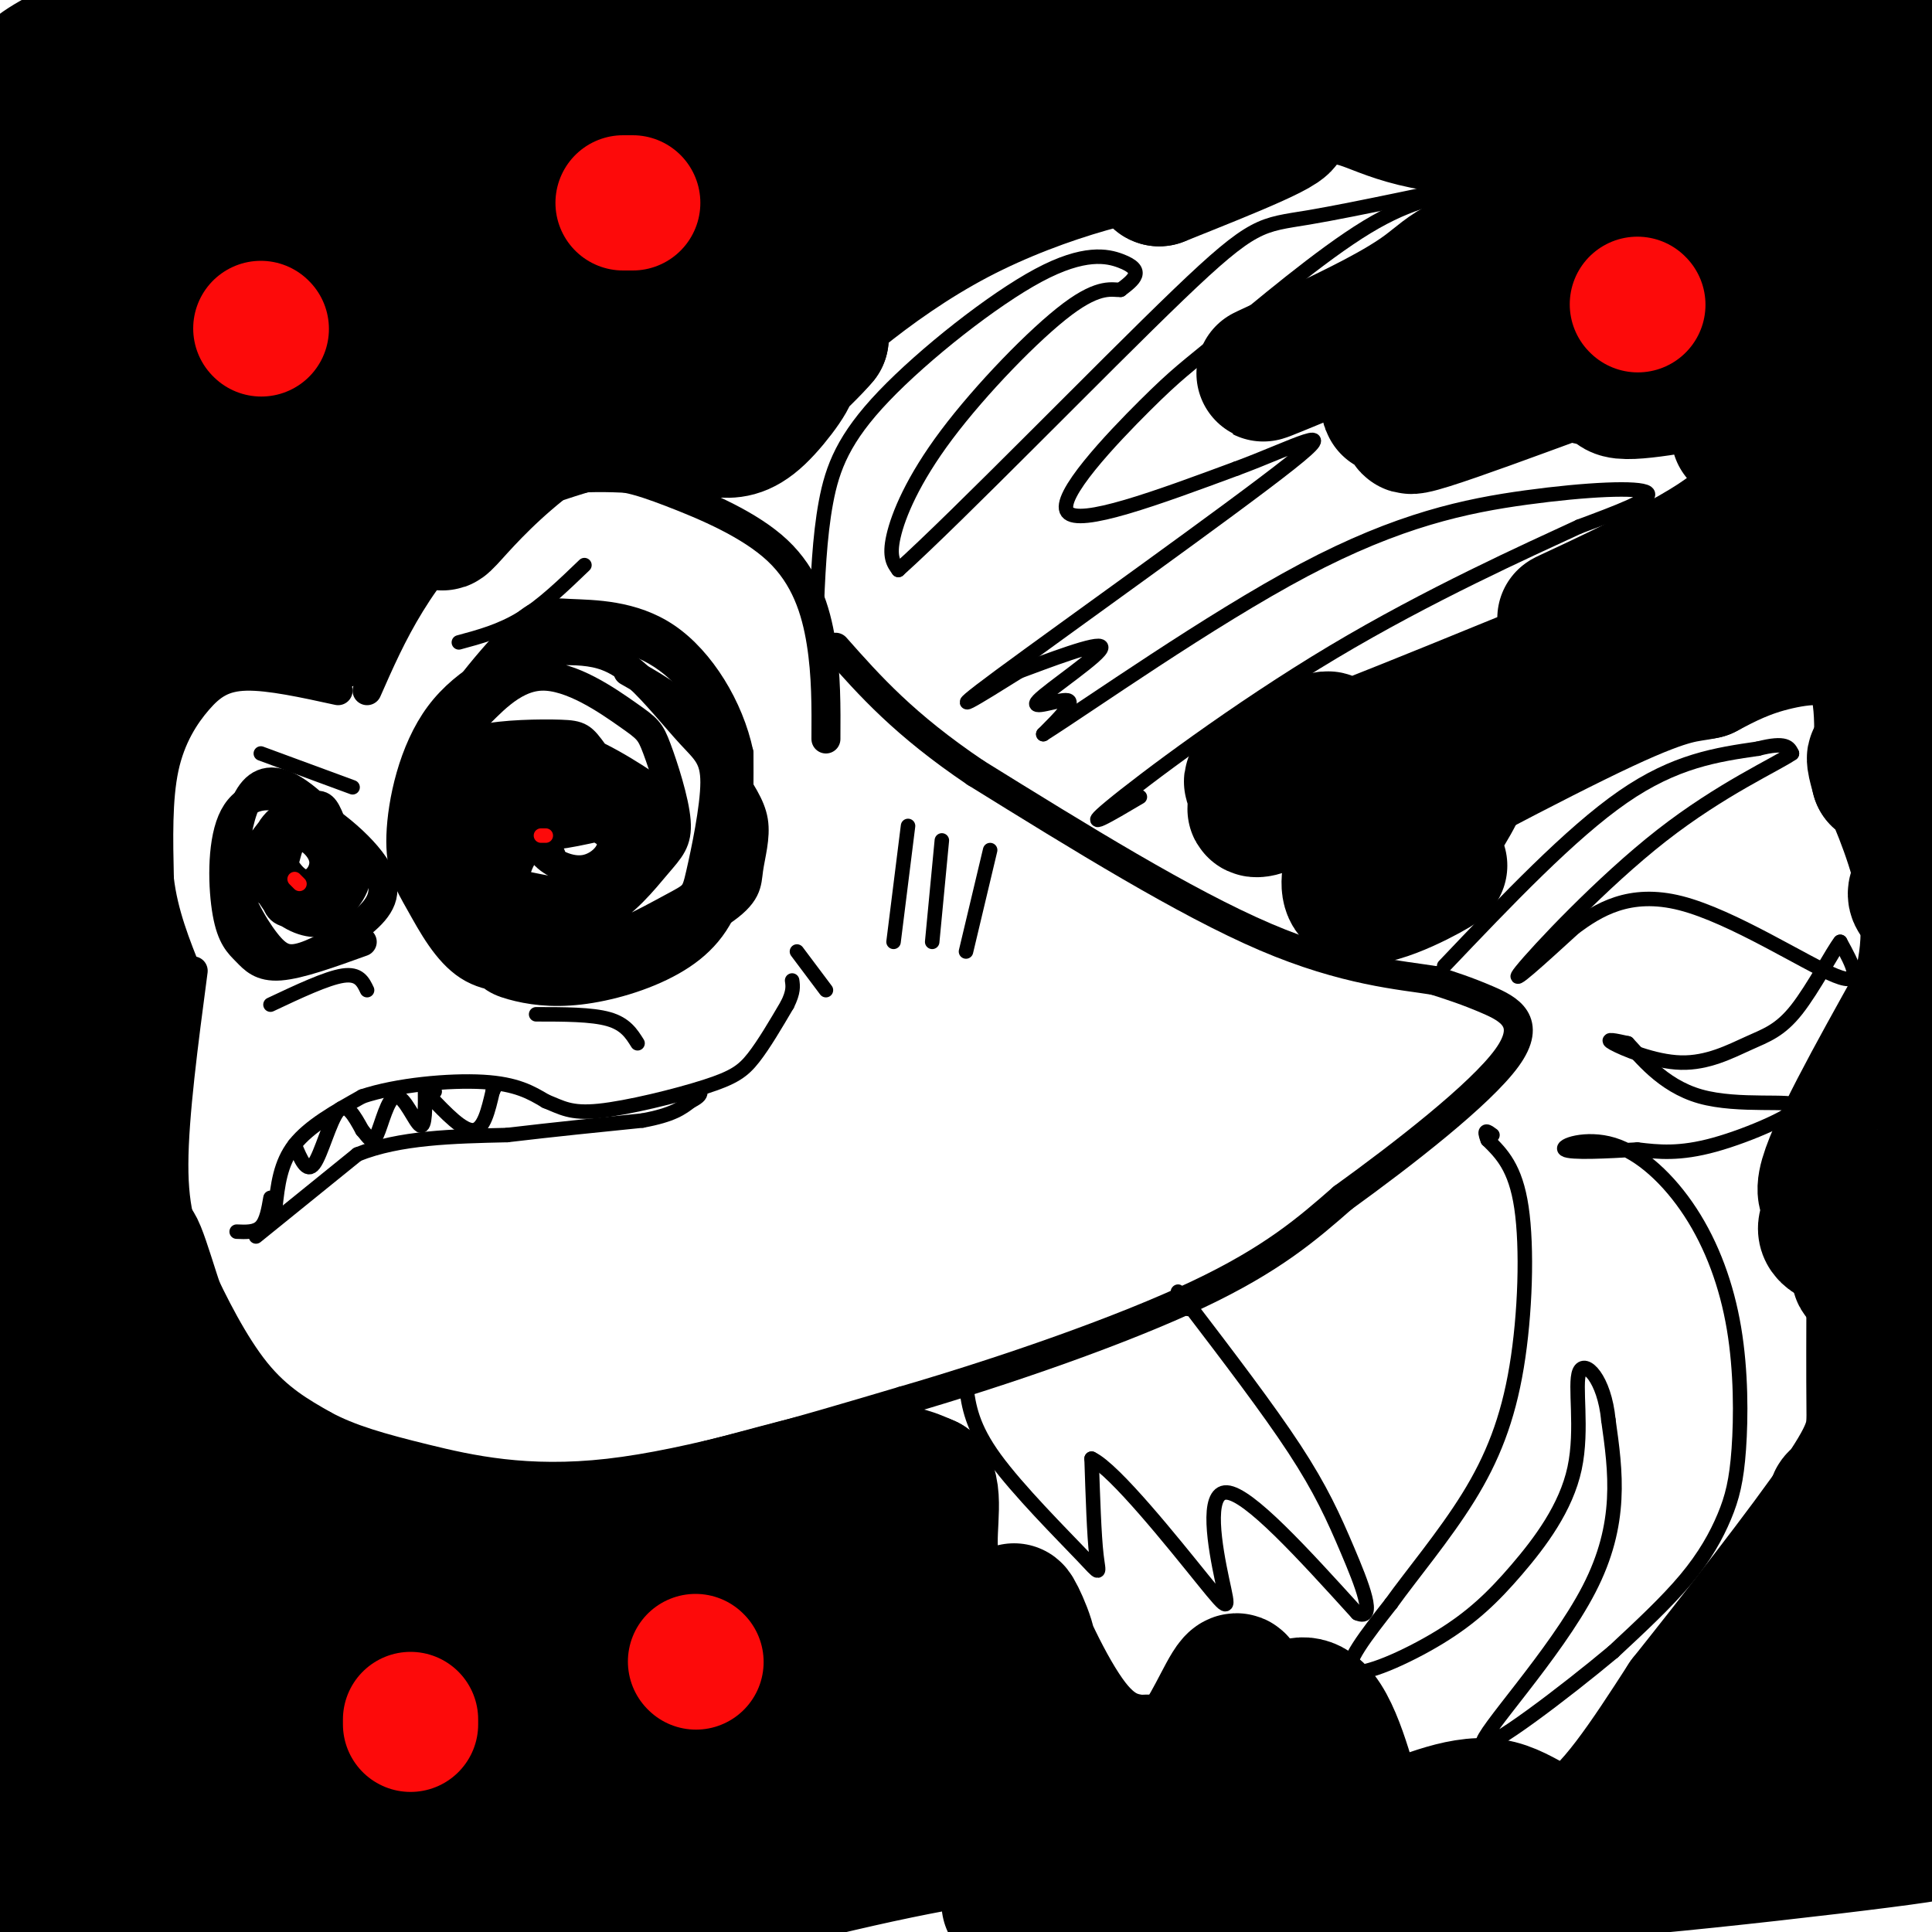 <svg viewBox='0 0 400 400' version='1.1' xmlns='http://www.w3.org/2000/svg' xmlns:xlink='http://www.w3.org/1999/xlink'><g fill='none' stroke='#000000' stroke-width='6' stroke-linecap='round' stroke-linejoin='round'><path d='M76,143c2.600,-5.911 5.200,-11.822 9,-18c3.800,-6.178 8.800,-12.622 15,-17c6.200,-4.378 13.600,-6.689 21,-9'/><path d='M121,99c6.132,-1.201 10.963,0.297 18,3c7.037,2.703 16.279,6.612 22,12c5.721,5.388 7.920,12.254 9,19c1.080,6.746 1.040,13.373 1,20'/><path d='M70,143c-7.101,-1.554 -14.202,-3.107 -19,-3c-4.798,0.107 -7.292,1.875 -10,5c-2.708,3.125 -5.631,7.607 -7,14c-1.369,6.393 -1.185,14.696 -1,23'/><path d='M33,182c0.833,7.167 3.417,13.583 6,20'/><path d='M40,201c-1.982,14.976 -3.964,29.952 -4,40c-0.036,10.048 1.875,15.167 5,22c3.125,6.833 7.464,15.381 12,21c4.536,5.619 9.268,8.310 14,11'/><path d='M67,295c5.381,2.929 11.833,4.750 21,7c9.167,2.250 21.048,4.929 38,3c16.952,-1.929 38.976,-8.464 61,-15'/><path d='M187,290c21.711,-6.333 45.489,-14.667 61,-22c15.511,-7.333 22.756,-13.667 30,-20'/><path d='M278,248c12.440,-8.988 28.542,-21.458 34,-29c5.458,-7.542 0.274,-10.155 -4,-12c-4.274,-1.845 -7.637,-2.923 -11,-4'/><path d='M297,203c-6.822,-1.111 -18.378,-1.889 -35,-9c-16.622,-7.111 -38.311,-20.556 -60,-34'/><path d='M202,160c-14.833,-10.000 -21.917,-18.000 -29,-26'/><path d='M116,163c-4.601,1.975 -9.203,3.950 -12,7c-2.797,3.050 -3.790,7.173 -2,11c1.790,3.827 6.363,7.356 10,9c3.637,1.644 6.337,1.404 10,-2c3.663,-3.404 8.288,-9.971 9,-16c0.712,-6.029 -2.489,-11.519 -8,-13c-5.511,-1.481 -13.333,1.046 -18,6c-4.667,4.954 -6.180,12.334 -5,17c1.180,4.666 5.051,6.619 9,7c3.949,0.381 7.974,-0.809 12,-2'/><path d='M121,187c3.285,-0.747 5.499,-1.615 8,-4c2.501,-2.385 5.291,-6.288 4,-11c-1.291,-4.712 -6.661,-10.234 -11,-13c-4.339,-2.766 -7.646,-2.776 -11,-2c-3.354,0.776 -6.756,2.339 -9,6c-2.244,3.661 -3.332,9.421 -2,14c1.332,4.579 5.084,7.977 7,10c1.916,2.023 1.998,2.670 6,2c4.002,-0.670 11.925,-2.657 16,-7c4.075,-4.343 4.301,-11.041 2,-16c-2.301,-4.959 -7.131,-8.177 -10,-10c-2.869,-1.823 -3.777,-2.251 -7,-1c-3.223,1.251 -8.761,4.181 -12,7c-3.239,2.819 -4.180,5.528 -4,10c0.180,4.472 1.480,10.706 3,14c1.520,3.294 3.260,3.647 5,4'/><path d='M106,190c3.065,0.891 8.228,1.118 13,0c4.772,-1.118 9.153,-3.580 12,-8c2.847,-4.420 4.158,-10.797 5,-14c0.842,-3.203 1.213,-3.230 -3,-6c-4.213,-2.770 -13.010,-8.283 -20,-9c-6.990,-0.717 -12.173,3.360 -15,6c-2.827,2.640 -3.298,3.842 -4,6c-0.702,2.158 -1.634,5.273 -2,10c-0.366,4.727 -0.168,11.068 5,14c5.168,2.932 15.304,2.456 22,0c6.696,-2.456 9.953,-6.893 12,-10c2.047,-3.107 2.886,-4.886 1,-9c-1.886,-4.114 -6.497,-10.564 -9,-14c-2.503,-3.436 -2.898,-3.859 -7,-4c-4.102,-0.141 -11.912,0.001 -16,1c-4.088,0.999 -4.454,2.857 -5,7c-0.546,4.143 -1.273,10.572 -2,17'/><path d='M93,177c1.291,5.883 5.520,12.089 8,15c2.480,2.911 3.212,2.525 7,2c3.788,-0.525 10.633,-1.189 16,-4c5.367,-2.811 9.257,-7.769 12,-11c2.743,-3.231 4.338,-4.736 4,-9c-0.338,-4.264 -2.610,-11.288 -4,-15c-1.390,-3.712 -1.899,-4.113 -6,-7c-4.101,-2.887 -11.796,-8.261 -18,-8c-6.204,0.261 -10.919,6.156 -14,9c-3.081,2.844 -4.528,2.636 -5,9c-0.472,6.364 0.031,19.301 1,26c0.969,6.699 2.403,7.160 6,9c3.597,1.840 9.357,5.059 17,4c7.643,-1.059 17.171,-6.397 22,-9c4.829,-2.603 4.961,-2.470 6,-7c1.039,-4.530 2.986,-13.722 3,-19c0.014,-5.278 -1.903,-6.642 -5,-10c-3.097,-3.358 -7.372,-8.712 -11,-12c-3.628,-3.288 -6.608,-4.511 -10,-5c-3.392,-0.489 -7.196,-0.245 -11,0'/><path d='M111,135c-5.710,1.602 -14.485,5.606 -20,13c-5.515,7.394 -7.771,18.178 -8,25c-0.229,6.822 1.571,9.683 4,14c2.429,4.317 5.489,10.091 10,13c4.511,2.909 10.473,2.954 18,1c7.527,-1.954 16.621,-5.908 22,-9c5.379,-3.092 7.045,-5.323 9,-8c1.955,-2.677 4.199,-5.802 5,-12c0.801,-6.198 0.160,-15.471 -3,-23c-3.160,-7.529 -8.839,-13.314 -16,-16c-7.161,-2.686 -15.804,-2.274 -21,-1c-5.196,1.274 -6.945,3.408 -9,6c-2.055,2.592 -4.416,5.640 -7,10c-2.584,4.360 -5.390,10.031 -5,19c0.390,8.969 3.975,21.238 7,28c3.025,6.762 5.490,8.019 9,9c3.510,0.981 8.064,1.686 14,1c5.936,-0.686 13.252,-2.761 19,-6c5.748,-3.239 9.928,-7.640 12,-15c2.072,-7.360 2.036,-17.680 2,-28'/><path d='M153,156c-1.983,-9.479 -7.940,-19.176 -15,-24c-7.060,-4.824 -15.222,-4.775 -20,-5c-4.778,-0.225 -6.171,-0.725 -11,4c-4.829,4.725 -13.094,14.673 -17,22c-3.906,7.327 -3.453,12.033 -3,17c0.453,4.967 0.907,10.196 2,15c1.093,4.804 2.827,9.182 7,12c4.173,2.818 10.786,4.077 15,5c4.214,0.923 6.030,1.509 13,-1c6.970,-2.509 19.095,-8.114 25,-12c5.905,-3.886 5.591,-6.052 6,-9c0.409,-2.948 1.543,-6.677 1,-10c-0.543,-3.323 -2.762,-6.241 -5,-10c-2.238,-3.759 -4.497,-8.360 -8,-12c-3.503,-3.640 -8.252,-6.320 -13,-9'/><path d='M56,172c-2.568,3.283 -5.137,6.566 -3,10c2.137,3.434 8.979,7.019 13,7c4.021,-0.019 5.221,-3.641 5,-8c-0.221,-4.359 -1.862,-9.456 -3,-12c-1.138,-2.544 -1.773,-2.537 -4,-2c-2.227,0.537 -6.046,1.602 -8,5c-1.954,3.398 -2.042,9.128 0,13c2.042,3.872 6.216,5.887 9,6c2.784,0.113 4.180,-1.674 6,-4c1.820,-2.326 4.065,-5.190 2,-10c-2.065,-4.810 -8.441,-11.564 -13,-14c-4.559,-2.436 -7.303,-0.553 -9,3c-1.697,3.553 -2.349,8.777 -3,14'/><path d='M48,180c0.802,5.299 4.307,11.547 7,15c2.693,3.453 4.574,4.111 8,3c3.426,-1.111 8.397,-3.992 12,-7c3.603,-3.008 5.839,-6.144 3,-11c-2.839,-4.856 -10.751,-11.434 -17,-14c-6.249,-2.566 -10.835,-1.121 -13,4c-2.165,5.121 -1.910,13.919 -1,19c0.910,5.081 2.476,6.445 4,8c1.524,1.555 3.007,3.301 7,3c3.993,-0.301 10.497,-2.651 17,-5'/><path d='M114,177c0.000,0.000 0.100,0.100 0.1,0.1'/><path d='M60,172c-1.255,1.330 -2.510,2.659 -2,5c0.510,2.341 2.785,5.693 5,6c2.215,0.307 4.371,-2.433 4,-5c-0.371,-2.567 -3.270,-4.962 -5,-5c-1.730,-0.038 -2.292,2.282 -3,5c-0.708,2.718 -1.563,5.834 -1,8c0.563,2.166 2.543,3.381 5,3c2.457,-0.381 5.391,-2.360 7,-4c1.609,-1.640 1.895,-2.942 1,-5c-0.895,-2.058 -2.970,-4.874 -5,-6c-2.030,-1.126 -4.015,-0.563 -6,0'/><path d='M60,174c-1.738,2.214 -3.083,7.750 -3,11c0.083,3.250 1.595,4.214 4,4c2.405,-0.214 5.702,-1.607 9,-3'/><path d='M114,169c-3.177,4.150 -6.353,8.299 -7,11c-0.647,2.701 1.236,3.953 4,5c2.764,1.047 6.409,1.890 10,0c3.591,-1.890 7.129,-6.514 8,-10c0.871,-3.486 -0.924,-5.835 -4,-8c-3.076,-2.165 -7.432,-4.146 -11,-2c-3.568,2.146 -6.347,8.419 -7,13c-0.653,4.581 0.822,7.469 4,8c3.178,0.531 8.059,-1.294 12,-3c3.941,-1.706 6.940,-3.292 6,-8c-0.940,-4.708 -5.821,-12.538 -10,-15c-4.179,-2.462 -7.656,0.443 -10,5c-2.344,4.557 -3.554,10.765 -4,14c-0.446,3.235 -0.127,3.496 2,4c2.127,0.504 6.064,1.252 10,2'/><path d='M117,185c2.000,0.333 2.000,0.167 2,0'/><path d='M116,172c-2.462,1.057 -4.924,2.115 -4,4c0.924,1.885 5.234,4.599 9,4c3.766,-0.599 6.989,-4.511 5,-7c-1.989,-2.489 -9.189,-3.555 -13,-3c-3.811,0.555 -4.232,2.730 -1,3c3.232,0.270 10.116,-1.365 17,-3'/></g>
<g fill='none' stroke='#FD0A0A' stroke-width='3' stroke-linecap='round' stroke-linejoin='round'><path d='M112,173c0.000,0.000 1.000,0.000 1,0'/><path d='M61,182c0.000,0.000 1.000,1.000 1,1'/></g>
<g fill='none' stroke='#000000' stroke-width='3' stroke-linecap='round' stroke-linejoin='round'><path d='M57,250c0.500,-4.583 1.000,-9.167 4,-13c3.000,-3.833 8.500,-6.917 14,-10'/><path d='M75,227c7.156,-2.400 18.044,-3.400 25,-3c6.956,0.400 9.978,2.200 13,4'/><path d='M113,228c3.306,1.314 5.072,2.600 11,2c5.928,-0.600 16.019,-3.085 22,-5c5.981,-1.915 7.852,-3.262 10,-6c2.148,-2.738 4.574,-6.869 7,-11'/><path d='M163,208c1.333,-2.667 1.167,-3.833 1,-5'/><path d='M56,248c-0.417,2.417 -0.833,4.833 -2,6c-1.167,1.167 -3.083,1.083 -5,1'/><path d='M53,256c0.000,0.000 21.000,-17.000 21,-17'/><path d='M74,239c8.667,-3.500 19.833,-3.750 31,-4'/><path d='M105,235c9.833,-1.167 18.917,-2.083 28,-3'/><path d='M133,232c6.333,-1.167 8.167,-2.583 10,-4'/><path d='M143,228c2.000,-1.000 2.000,-1.500 2,-2'/><path d='M89,227c3.417,3.583 6.833,7.167 9,7c2.167,-0.167 3.083,-4.083 4,-8'/><path d='M102,226c0.667,-1.333 0.333,-0.667 0,0'/><path d='M61,237c1.244,3.000 2.489,6.000 4,4c1.511,-2.000 3.289,-9.000 5,-11c1.711,-2.000 3.356,1.000 5,4'/><path d='M75,234c1.287,1.451 2.005,3.080 3,1c0.995,-2.080 2.268,-7.868 4,-8c1.732,-0.132 3.923,5.391 5,6c1.077,0.609 1.038,-3.695 1,-8'/><path d='M88,225c0.500,-1.167 1.250,-0.083 2,1'/><path d='M165,197c0.000,0.000 6.000,8.000 6,8'/><path d='M188,171c0.000,0.000 -3.000,24.000 -3,24'/><path d='M195,174c0.000,0.000 -2.000,21.000 -2,21'/><path d='M205,176c0.000,0.000 -5.000,21.000 -5,21'/><path d='M95,133c4.333,-1.167 8.667,-2.333 13,-5c4.333,-2.667 8.667,-6.833 13,-11'/><path d='M54,156c0.000,0.000 19.000,7.000 19,7'/><path d='M111,210c5.750,0.000 11.500,0.000 15,1c3.500,1.000 4.750,3.000 6,5'/><path d='M56,208c5.833,-2.750 11.667,-5.500 15,-6c3.333,-0.500 4.167,1.250 5,3'/><path d='M299,200c13.083,-13.750 26.167,-27.500 37,-35c10.833,-7.500 19.417,-8.750 28,-10'/><path d='M364,155c5.833,-1.500 6.417,-0.250 7,1'/><path d='M371,156c-3.167,2.226 -14.583,7.292 -27,17c-12.417,9.708 -25.833,24.060 -29,28c-3.167,3.940 3.917,-2.530 11,-9'/><path d='M326,192c4.786,-3.500 11.250,-7.750 22,-5c10.750,2.750 25.786,12.500 32,15c6.214,2.500 3.607,-2.250 1,-7'/><path d='M381,195c-1.442,1.745 -5.547,9.609 -9,14c-3.453,4.391 -6.256,5.311 -10,7c-3.744,1.689 -8.431,4.147 -14,4c-5.569,-0.147 -12.020,-2.899 -14,-4c-1.980,-1.101 0.510,-0.550 3,0'/><path d='M337,216c2.429,2.494 7.002,8.730 15,11c7.998,2.270 19.423,0.573 20,2c0.577,1.427 -9.692,5.979 -17,8c-7.308,2.021 -11.654,1.510 -16,1'/><path d='M339,238c-6.257,0.364 -13.899,0.774 -15,0c-1.101,-0.774 4.340,-2.733 10,-1c5.660,1.733 11.540,7.160 16,14c4.460,6.840 7.499,15.095 9,24c1.501,8.905 1.464,18.459 1,25c-0.464,6.541 -1.356,10.069 -3,14c-1.644,3.931 -4.041,8.266 -8,13c-3.959,4.734 -9.479,9.867 -15,15'/><path d='M334,342c-9.690,8.107 -26.417,20.875 -27,19c-0.583,-1.875 14.976,-18.393 22,-32c7.024,-13.607 5.512,-24.304 4,-35'/><path d='M333,294c-0.827,-8.602 -4.896,-12.605 -6,-10c-1.104,2.605 0.757,11.820 -1,20c-1.757,8.180 -7.131,15.327 -12,21c-4.869,5.673 -9.234,9.874 -16,14c-6.766,4.126 -15.933,8.179 -18,7c-2.067,-1.179 2.967,-7.589 8,-14'/><path d='M288,332c4.293,-5.994 11.027,-13.978 16,-22c4.973,-8.022 8.185,-16.083 10,-27c1.815,-10.917 2.233,-24.691 1,-33c-1.233,-8.309 -4.116,-11.155 -7,-14'/><path d='M308,236c-1.000,-2.500 0.000,-1.750 1,-1'/><path d='M169,128c0.327,-8.381 0.654,-16.762 2,-24c1.346,-7.238 3.712,-13.332 12,-22c8.288,-8.668 22.500,-19.911 32,-25c9.500,-5.089 14.288,-4.024 17,-3c2.712,1.024 3.346,2.007 3,3c-0.346,0.993 -1.673,1.997 -3,3'/><path d='M232,60c-1.619,0.107 -4.166,-1.126 -11,4c-6.834,5.126 -17.955,16.611 -25,26c-7.045,9.389 -10.013,16.683 -11,21c-0.987,4.317 0.006,5.659 1,7'/><path d='M186,118c12.225,-10.974 42.287,-41.911 58,-57c15.713,-15.089 17.077,-14.332 27,-16c9.923,-1.668 28.407,-5.762 35,-7c6.593,-1.238 1.297,0.381 -4,2'/><path d='M302,40c-3.263,0.625 -9.421,1.187 -19,7c-9.579,5.813 -22.578,16.878 -30,23c-7.422,6.122 -9.268,7.302 -16,14c-6.732,6.698 -18.352,18.914 -16,22c2.352,3.086 18.676,-2.957 35,-9'/><path d='M256,97c11.524,-4.250 22.833,-10.375 11,-1c-11.833,9.375 -46.810,34.250 -60,44c-13.190,9.750 -4.595,4.375 4,-1'/><path d='M211,139c5.368,-1.976 16.789,-6.416 17,-5c0.211,1.416 -10.789,8.689 -13,11c-2.211,2.311 4.368,-0.340 6,0c1.632,0.340 -1.684,3.670 -5,7'/><path d='M216,152c9.112,-5.746 34.391,-23.612 54,-34c19.609,-10.388 33.549,-13.297 46,-15c12.451,-1.703 23.415,-2.201 25,-1c1.585,1.201 -6.207,4.100 -14,7'/><path d='M327,109c-10.893,5.036 -31.125,14.125 -51,26c-19.875,11.875 -39.393,26.536 -46,32c-6.607,5.464 -0.304,1.732 6,-2'/><path d='M200,287c0.595,4.196 1.190,8.393 6,15c4.810,6.607 13.833,15.625 18,20c4.167,4.375 3.476,4.107 3,0c-0.476,-4.107 -0.738,-12.054 -1,-20'/><path d='M226,302c4.742,2.201 17.096,17.703 23,25c5.904,7.297 5.359,6.388 4,0c-1.359,-6.388 -3.531,-18.254 1,-18c4.531,0.254 15.766,12.627 27,25'/><path d='M281,334c4.119,1.821 0.917,-6.125 -2,-13c-2.917,-6.875 -5.548,-12.679 -11,-21c-5.452,-8.321 -13.726,-19.161 -22,-30'/><path d='M246,270c-3.667,-4.833 -1.833,-1.917 0,1'/><path d='M47,116c0.000,0.000 11.000,8.000 11,8'/><path d='M74,121c0.000,0.000 6.000,-13.000 6,-13'/></g>
<g fill='none' stroke='#000000' stroke-width='28' stroke-linecap='round' stroke-linejoin='round'><path d='M85,372c-36.857,11.028 -73.714,22.056 -73,21c0.714,-1.056 38.998,-14.194 68,-21c29.002,-6.806 48.722,-7.278 56,-6c7.278,1.278 2.113,4.306 -32,12c-34.113,7.694 -97.175,20.056 -97,18c0.175,-2.056 63.588,-18.528 127,-35'/><path d='M134,361c16.630,-5.955 -5.296,-3.341 -42,6c-36.704,9.341 -88.186,25.411 -88,26c0.186,0.589 52.040,-14.303 76,-21c23.960,-6.697 20.026,-5.200 28,-5c7.974,0.200 27.854,-0.897 34,0c6.146,0.897 -1.443,3.789 0,4c1.443,0.211 11.920,-2.259 -11,7c-22.920,9.259 -79.235,30.246 -79,31c0.235,0.754 57.022,-18.726 93,-29c35.978,-10.274 51.148,-11.343 68,-13c16.852,-1.657 35.386,-3.902 25,0c-10.386,3.902 -49.693,13.951 -89,24'/><path d='M149,391c-23.449,6.539 -37.573,10.887 -30,9c7.573,-1.887 36.842,-10.010 59,-15c22.158,-4.990 37.204,-6.848 60,-9c22.796,-2.152 53.341,-4.597 41,0c-12.341,4.597 -67.569,16.237 -70,18c-2.431,1.763 47.934,-6.351 83,-10c35.066,-3.649 54.832,-2.834 49,0c-5.832,2.834 -37.262,7.686 -53,10c-15.738,2.314 -15.782,2.090 -3,0c12.782,-2.090 38.391,-6.045 64,-10'/><path d='M349,384c26.889,-3.179 62.112,-6.125 48,-4c-14.112,2.125 -77.558,9.321 -73,7c4.558,-2.321 77.119,-14.158 83,-16c5.881,-1.842 -54.917,6.312 -60,5c-5.083,-1.312 45.548,-12.089 57,-17c11.452,-4.911 -16.274,-3.955 -44,-3'/><path d='M360,356c5.816,-4.113 42.356,-12.896 48,-17c5.644,-4.104 -19.609,-3.529 -30,-4c-10.391,-0.471 -5.920,-1.987 2,-5c7.920,-3.013 19.288,-7.523 20,-11c0.712,-3.477 -9.232,-5.922 -15,-7c-5.768,-1.078 -7.361,-0.790 0,-4c7.361,-3.210 23.674,-9.917 26,-15c2.326,-5.083 -9.337,-8.541 -21,-12'/><path d='M390,281c-1.324,-3.813 5.867,-7.347 10,-10c4.133,-2.653 5.210,-4.425 0,-5c-5.210,-0.575 -16.705,0.048 -15,-3c1.705,-3.048 16.612,-9.767 18,-12c1.388,-2.233 -10.741,0.020 -10,-2c0.741,-2.020 14.353,-8.313 17,-13c2.647,-4.687 -5.672,-7.768 -8,-10c-2.328,-2.232 1.336,-3.616 5,-5'/><path d='M407,221c2.357,-1.636 5.749,-3.225 5,-5c-0.749,-1.775 -5.639,-3.738 -5,-6c0.639,-2.262 6.809,-4.825 7,-6c0.191,-1.175 -5.595,-0.961 -5,-3c0.595,-2.039 7.572,-6.330 5,-9c-2.572,-2.670 -14.692,-3.719 -17,-6c-2.308,-2.281 5.198,-5.795 8,-8c2.802,-2.205 0.901,-3.103 -1,-4'/><path d='M404,174c-1.376,-0.385 -4.317,0.652 -3,-1c1.317,-1.652 6.892,-5.993 6,-8c-0.892,-2.007 -8.250,-1.680 -7,-4c1.250,-2.320 11.108,-7.287 10,-10c-1.108,-2.713 -13.184,-3.170 -14,-6c-0.816,-2.830 9.626,-8.031 10,-11c0.374,-2.969 -9.322,-3.705 -13,-5c-3.678,-1.295 -1.339,-3.147 1,-5'/><path d='M394,124c2.140,-2.806 6.991,-7.319 4,-9c-2.991,-1.681 -13.822,-0.528 -14,-3c-0.178,-2.472 10.297,-8.568 8,-8c-2.297,0.568 -17.367,7.801 -24,11c-6.633,3.199 -4.829,2.362 -3,3c1.829,0.638 3.685,2.749 6,3c2.315,0.251 5.090,-1.357 -3,2c-8.090,3.357 -27.045,11.678 -46,20'/><path d='M322,143c-9.520,4.199 -10.319,4.697 -4,2c6.319,-2.697 19.756,-8.589 11,-4c-8.756,4.589 -39.703,19.659 -33,17c6.703,-2.659 51.058,-23.045 71,-35c19.942,-11.955 15.471,-15.477 11,-19'/><path d='M378,104c4.548,-6.033 10.417,-11.616 14,-15c3.583,-3.384 4.881,-4.571 -2,-3c-6.881,1.571 -21.940,5.899 -20,3c1.940,-2.899 20.881,-13.024 18,-12c-2.881,1.024 -27.583,13.199 -28,13c-0.417,-0.199 23.452,-12.771 28,-17c4.548,-4.229 -10.226,-0.114 -25,4'/><path d='M363,77c-10.115,1.838 -22.902,4.433 -27,4c-4.098,-0.433 0.494,-3.896 5,-7c4.506,-3.104 8.926,-5.851 -5,-1c-13.926,4.851 -46.197,17.300 -44,15c2.197,-2.300 38.861,-19.350 41,-21c2.139,-1.650 -30.246,12.100 -41,16c-10.754,3.900 0.123,-2.050 11,-8'/><path d='M303,75c4.255,-3.030 9.391,-6.605 34,-16c24.609,-9.395 68.691,-24.612 61,-21c-7.691,3.612 -67.155,26.051 -71,28c-3.845,1.949 47.928,-16.594 68,-23c20.072,-6.406 8.442,-0.676 -7,7c-15.442,7.676 -34.696,17.297 -47,23c-12.304,5.703 -17.658,7.486 -4,1c13.658,-6.486 46.329,-21.243 79,-36'/><path d='M416,38c-4.409,1.535 -54.933,23.373 -55,26c-0.067,2.627 50.323,-13.955 58,-19c7.677,-5.045 -27.360,1.449 -44,3c-16.640,1.551 -14.884,-1.841 -14,-5c0.884,-3.159 0.897,-6.084 9,-13c8.103,-6.916 24.297,-17.824 31,-23c6.703,-5.176 3.915,-4.622 -8,-1c-11.915,3.622 -32.958,10.311 -54,17'/><path d='M339,23c6.182,-1.931 48.637,-15.257 48,-17c-0.637,-1.743 -44.366,8.098 -60,10c-15.634,1.902 -3.173,-4.134 5,-8c8.173,-3.866 12.057,-5.562 17,-7c4.943,-1.438 10.946,-2.618 4,0c-6.946,2.618 -26.842,9.034 -43,12c-16.158,2.966 -28.579,2.483 -41,2'/><path d='M269,15c-42.511,-1.733 -128.289,-7.067 -176,-9c-47.711,-1.933 -57.356,-0.467 -67,1'/><path d='M26,7c-11.612,0.183 -7.143,0.139 -5,-1c2.143,-1.139 1.958,-3.374 1,-3c-0.958,0.374 -2.690,3.358 36,0c38.690,-3.358 117.801,-13.058 173,-15c55.199,-1.942 86.485,3.874 94,6c7.515,2.126 -8.743,0.563 -25,-1'/><path d='M300,-7c-69.526,8.346 -230.842,29.711 -278,29c-47.158,-0.711 19.842,-23.499 27,-21c7.158,2.499 -45.526,30.285 -62,37c-16.474,6.715 3.263,-7.643 23,-22'/><path d='M10,16c15.123,-11.744 41.432,-30.103 31,-19c-10.432,11.103 -57.604,51.667 -57,56c0.604,4.333 48.983,-27.563 68,-39c19.017,-11.437 8.673,-2.413 13,-5c4.327,-2.587 23.325,-16.786 6,2c-17.325,18.786 -70.972,70.558 -64,73c6.972,2.442 74.563,-44.445 101,-62c26.437,-17.555 11.718,-5.777 -3,6'/><path d='M105,28c-17.878,13.544 -61.074,44.403 -61,46c0.074,1.597 43.416,-26.069 66,-39c22.584,-12.931 24.408,-11.127 26,-10c1.592,1.127 2.952,1.577 10,-2c7.048,-3.577 19.784,-11.179 1,3c-18.784,14.179 -69.086,50.141 -61,48c8.086,-2.141 74.562,-42.384 85,-46c10.438,-3.616 -35.160,29.395 -52,42c-16.840,12.605 -4.920,4.802 7,-3'/><path d='M126,67c17.191,-9.894 56.669,-33.130 57,-31c0.331,2.130 -38.486,29.626 -36,28c2.486,-1.626 46.275,-32.374 56,-39c9.725,-6.626 -14.612,10.870 -13,12c1.612,1.130 29.175,-14.106 35,-17c5.825,-2.894 -10.087,6.553 -26,16'/><path d='M199,36c-8.761,5.038 -17.664,9.633 -9,5c8.664,-4.633 34.895,-18.494 34,-19c-0.895,-0.506 -28.914,12.342 -52,21c-23.086,8.658 -41.238,13.127 -51,15c-9.762,1.873 -11.134,1.150 -11,-4c0.134,-5.150 1.773,-14.728 2,-20c0.227,-5.272 -0.960,-6.238 -12,-2c-11.040,4.238 -31.934,13.679 -57,28c-25.066,14.321 -54.305,33.520 -66,40c-11.695,6.480 -5.848,0.240 0,-6'/><path d='M-23,94c4.450,-6.481 15.575,-19.685 32,-35c16.425,-15.315 38.151,-32.743 30,-21c-8.151,11.743 -46.177,52.657 -66,73c-19.823,20.343 -21.441,20.117 -2,3c19.441,-17.117 59.943,-51.124 56,-43c-3.943,8.124 -52.331,58.380 -58,67c-5.669,8.620 31.380,-24.394 46,-37c14.620,-12.606 6.810,-4.803 -1,3'/><path d='M14,104c-10.808,12.565 -37.329,42.476 -36,43c1.329,0.524 30.507,-28.341 31,-26c0.493,2.341 -27.698,35.889 -32,44c-4.302,8.111 15.287,-9.213 23,-15c7.713,-5.787 3.552,-0.036 2,3c-1.552,3.036 -0.495,3.356 -5,10c-4.505,6.644 -14.573,19.613 -16,24c-1.427,4.387 5.786,0.194 13,-4'/><path d='M-6,183c-0.843,4.155 -9.449,16.542 -9,19c0.449,2.458 9.955,-5.012 15,-8c5.045,-2.988 5.630,-1.494 1,5c-4.630,6.494 -14.475,17.989 -13,19c1.475,1.011 14.272,-8.461 21,-13c6.728,-4.539 7.388,-4.145 0,6c-7.388,10.145 -22.825,30.041 -26,37c-3.175,6.959 5.913,0.979 15,-5'/><path d='M-2,243c-4.318,9.625 -22.612,36.189 -23,42c-0.388,5.811 17.130,-9.131 25,-15c7.870,-5.869 6.092,-2.667 -1,8c-7.092,10.667 -19.499,28.797 -17,30c2.499,1.203 19.904,-14.522 20,-11c0.096,3.522 -17.115,26.292 -20,33c-2.885,6.708 8.558,-2.646 20,-12'/><path d='M2,318c-3.550,8.702 -22.424,36.458 -16,38c6.424,1.542 38.147,-23.131 41,-21c2.853,2.131 -23.163,31.066 -20,33c3.163,1.934 35.505,-23.133 38,-24c2.495,-0.867 -24.859,22.467 -30,28c-5.141,5.533 11.929,-6.733 29,-19'/><path d='M44,353c16.194,-10.629 42.180,-27.703 36,-20c-6.180,7.703 -44.527,40.182 -46,45c-1.473,4.818 33.929,-18.027 51,-29c17.071,-10.973 15.813,-10.075 6,-2c-9.813,8.075 -28.180,23.328 -19,20c9.180,-3.328 45.909,-25.237 57,-31c11.091,-5.763 -3.454,4.618 -18,15'/><path d='M111,351c13.357,-6.259 55.750,-29.406 55,-28c-0.750,1.406 -44.644,27.367 -44,28c0.644,0.633 45.827,-24.060 52,-25c6.173,-0.940 -26.665,21.874 -31,28c-4.335,6.126 19.832,-4.437 44,-15'/><path d='M187,339c-7.298,5.333 -47.542,26.164 -46,27c1.542,0.836 44.869,-18.323 50,-17c5.131,1.323 -27.934,23.128 -30,27c-2.066,3.872 26.867,-10.188 30,-12c3.133,-1.812 -19.533,8.625 -28,11c-8.467,2.375 -2.733,-3.313 3,-9'/><path d='M166,366c0.155,-2.817 -0.957,-5.359 1,-7c1.957,-1.641 6.982,-2.383 -4,0c-10.982,2.383 -37.971,7.889 -49,10c-11.029,2.111 -6.099,0.828 -3,-2c3.099,-2.828 4.367,-7.201 6,-10c1.633,-2.799 3.632,-4.023 -6,0c-9.632,4.023 -30.895,13.292 -38,17c-7.105,3.708 -0.053,1.854 7,0'/><path d='M59,332c-8.335,3.739 -16.671,7.478 -13,5c3.671,-2.478 19.348,-11.172 17,-10c-2.348,1.172 -22.722,12.211 -24,12c-1.278,-0.211 16.541,-11.672 17,-14c0.459,-2.328 -16.440,4.478 -23,6c-6.560,1.522 -2.780,-2.239 1,-6'/><path d='M34,325c3.179,-3.291 10.628,-8.520 5,-7c-5.628,1.520 -24.333,9.789 -26,9c-1.667,-0.789 13.705,-10.635 15,-12c1.295,-1.365 -11.487,5.753 -15,5c-3.513,-0.753 2.244,-9.376 8,-18'/><path d='M21,302c-2.019,-1.770 -11.067,2.804 -11,1c0.067,-1.804 9.249,-9.986 10,-13c0.751,-3.014 -6.928,-0.861 -10,-2c-3.072,-1.139 -1.536,-5.569 0,-10'/><path d='M10,278c-0.667,-14.333 -2.333,-45.167 -4,-76'/><path d='M6,202c-0.821,-15.357 -0.875,-15.750 1,-27c1.875,-11.250 5.679,-33.357 10,-47c4.321,-13.643 9.161,-18.821 14,-24'/><path d='M31,104c10.922,-10.472 31.226,-24.652 40,-31c8.774,-6.348 6.016,-4.863 -7,3c-13.016,7.863 -36.290,22.104 -30,20c6.290,-2.104 42.145,-20.552 78,-39'/><path d='M112,57c1.461,0.697 -33.888,21.938 -34,24c-0.112,2.062 35.011,-15.056 44,-17c8.989,-1.944 -8.157,11.284 -15,17c-6.843,5.716 -3.384,3.919 5,0c8.384,-3.919 21.692,-9.959 35,-16'/><path d='M121,79c-8.250,1.750 -16.500,3.500 -23,7c-6.500,3.500 -11.250,8.750 -16,14'/><path d='M82,100c-5.000,7.167 -9.500,18.083 -14,29'/><path d='M68,129c-5.600,2.778 -12.600,-4.778 -19,-5c-6.400,-0.222 -12.200,6.889 -18,14'/><path d='M31,138c1.497,-1.207 14.241,-11.224 27,-24c12.759,-12.776 25.533,-28.311 17,-22c-8.533,6.311 -38.374,34.468 -42,37c-3.626,2.532 18.964,-20.562 22,-23c3.036,-2.438 -13.482,15.781 -30,34'/><path d='M25,140c-6.552,7.180 -7.931,8.131 -8,11c-0.069,2.869 1.174,7.657 3,6c1.826,-1.657 4.236,-9.759 4,-9c-0.236,0.759 -3.118,10.380 -6,20'/><path d='M18,168c-1.976,10.000 -3.917,25.000 -4,32c-0.083,7.000 1.690,6.000 3,5c1.310,-1.000 2.155,-2.000 3,-3'/><path d='M20,202c-0.556,-6.156 -3.444,-20.044 -3,-20c0.444,0.044 4.222,14.022 8,28'/><path d='M25,210c0.400,14.489 -2.600,36.711 -3,49c-0.400,12.289 1.800,14.644 4,17'/><path d='M26,276c1.524,7.345 3.333,17.208 7,24c3.667,6.792 9.190,10.512 9,6c-0.190,-4.512 -6.095,-17.256 -12,-30'/><path d='M30,276c-2.679,-9.964 -3.375,-19.875 -2,-18c1.375,1.875 4.821,15.536 9,25c4.179,9.464 9.089,14.732 14,20'/><path d='M51,303c7.022,5.733 17.578,10.067 25,12c7.422,1.933 11.711,1.467 16,1'/><path d='M92,316c7.689,0.867 18.911,2.533 29,2c10.089,-0.533 19.044,-3.267 28,-6'/><path d='M149,312c10.178,-2.578 21.622,-6.022 29,-7c7.378,-0.978 10.689,0.511 14,2'/><path d='M192,307c1.917,3.440 -0.292,11.042 1,17c1.292,5.958 6.083,10.274 10,13c3.917,2.726 6.958,3.863 10,5'/><path d='M213,342c0.344,-2.306 -3.794,-10.570 -3,-8c0.794,2.570 6.522,15.973 12,23c5.478,7.027 10.705,7.677 15,8c4.295,0.323 7.656,0.318 11,-4c3.344,-4.318 6.670,-12.948 8,-13c1.330,-0.052 0.665,8.474 0,17'/><path d='M256,365c2.618,-1.094 9.164,-12.328 14,-12c4.836,0.328 7.962,12.218 10,19c2.038,6.782 2.990,8.457 8,7c5.010,-1.457 14.080,-6.046 21,-5c6.920,1.046 11.692,7.727 18,5c6.308,-2.727 14.154,-14.864 22,-27'/><path d='M349,352c10.226,-12.845 24.792,-31.458 32,-42c7.208,-10.542 7.060,-13.012 7,-19c-0.060,-5.988 -0.030,-15.494 0,-25'/><path d='M388,266c-0.115,-5.574 -0.404,-7.010 -3,-8c-2.596,-0.990 -7.500,-1.533 -7,-4c0.500,-2.467 6.404,-6.856 6,-7c-0.404,-0.144 -7.115,3.959 -6,-2c1.115,-5.959 10.058,-21.979 19,-38'/><path d='M397,207c3.417,-11.214 2.458,-20.250 0,-29c-2.458,-8.750 -6.417,-17.214 -8,-20c-1.583,-2.786 -0.792,0.107 0,3'/><path d='M389,161c0.500,-4.655 1.750,-17.792 -2,-24c-3.750,-6.208 -12.500,-5.488 -19,-4c-6.500,1.488 -10.750,3.744 -15,6'/><path d='M353,139c-3.940,0.893 -6.292,0.125 -21,7c-14.708,6.875 -41.774,21.393 -50,26c-8.226,4.607 2.387,-0.696 13,-6'/><path d='M295,166c4.104,-2.453 7.863,-5.587 7,-3c-0.863,2.587 -6.350,10.895 -9,15c-2.650,4.105 -2.464,4.006 0,3c2.464,-1.006 7.207,-2.919 4,-1c-3.207,1.919 -14.363,7.671 -17,5c-2.637,-2.671 3.247,-13.763 4,-19c0.753,-5.237 -3.623,-4.618 -8,-4'/><path d='M276,162c-6.207,1.582 -17.726,7.537 -16,5c1.726,-2.537 16.695,-13.568 15,-14c-1.695,-0.432 -20.056,9.734 -15,9c5.056,-0.734 33.528,-12.367 62,-24'/><path d='M322,138c17.968,-8.766 31.888,-18.679 28,-19c-3.888,-0.321 -25.585,8.952 -26,9c-0.415,0.048 20.453,-9.129 31,-16c10.547,-6.871 10.774,-11.435 11,-16'/><path d='M366,96c0.350,-5.270 -4.274,-10.445 -6,-13c-1.726,-2.555 -0.556,-2.489 -9,-8c-8.444,-5.511 -26.504,-16.599 -37,-20c-10.496,-3.401 -13.427,0.885 -19,5c-5.573,4.115 -13.786,8.057 -22,12'/><path d='M273,72c-8.626,4.195 -19.190,8.682 -3,2c16.190,-6.682 59.133,-24.533 76,-32c16.867,-7.467 7.656,-4.549 0,-3c-7.656,1.549 -13.759,1.728 -15,1c-1.241,-0.728 2.379,-2.364 6,-4'/><path d='M337,36c6.628,-2.150 20.199,-5.525 13,-7c-7.199,-1.475 -35.169,-1.051 -50,-3c-14.831,-1.949 -16.523,-6.271 -25,-6c-8.477,0.271 -23.738,5.136 -39,10'/><path d='M236,30c1.489,-0.089 24.711,-5.311 29,-5c4.289,0.311 -10.356,6.156 -25,12'/><path d='M240,37c-1.099,0.124 8.654,-5.565 3,-6c-5.654,-0.435 -26.715,4.383 -45,14c-18.285,9.617 -33.796,24.033 -38,29c-4.204,4.967 2.898,0.483 10,-4'/><path d='M170,70c-2.979,3.684 -15.427,14.895 -17,16c-1.573,1.105 7.730,-7.895 10,-9c2.270,-1.105 -2.494,5.684 -6,9c-3.506,3.316 -5.753,3.158 -8,3'/><path d='M149,89c-6.952,-0.012 -20.333,-1.542 -29,-1c-8.667,0.542 -12.619,3.155 -16,6c-3.381,2.845 -6.190,5.923 -9,9'/><path d='M95,103c-2.518,3.057 -4.314,6.201 -3,5c1.314,-1.201 5.738,-6.746 13,-13c7.262,-6.254 17.360,-13.215 28,-18c10.640,-4.785 21.820,-7.392 33,-10'/></g>
<g fill='none' stroke='#FD0A0A' stroke-width='28' stroke-linecap='round' stroke-linejoin='round'><path d='M54,68c0.000,0.000 0.100,0.100 0.1,0.1'/><path d='M131,42c0.000,0.000 -2.000,0.000 -2,0'/><path d='M339,63c0.000,0.000 0.100,0.100 0.1,0.1'/><path d='M85,357c0.000,0.000 0.000,-1.000 0,-1'/><path d='M144,344c0.000,0.000 0.100,0.100 0.1,0.1'/></g>
</svg>